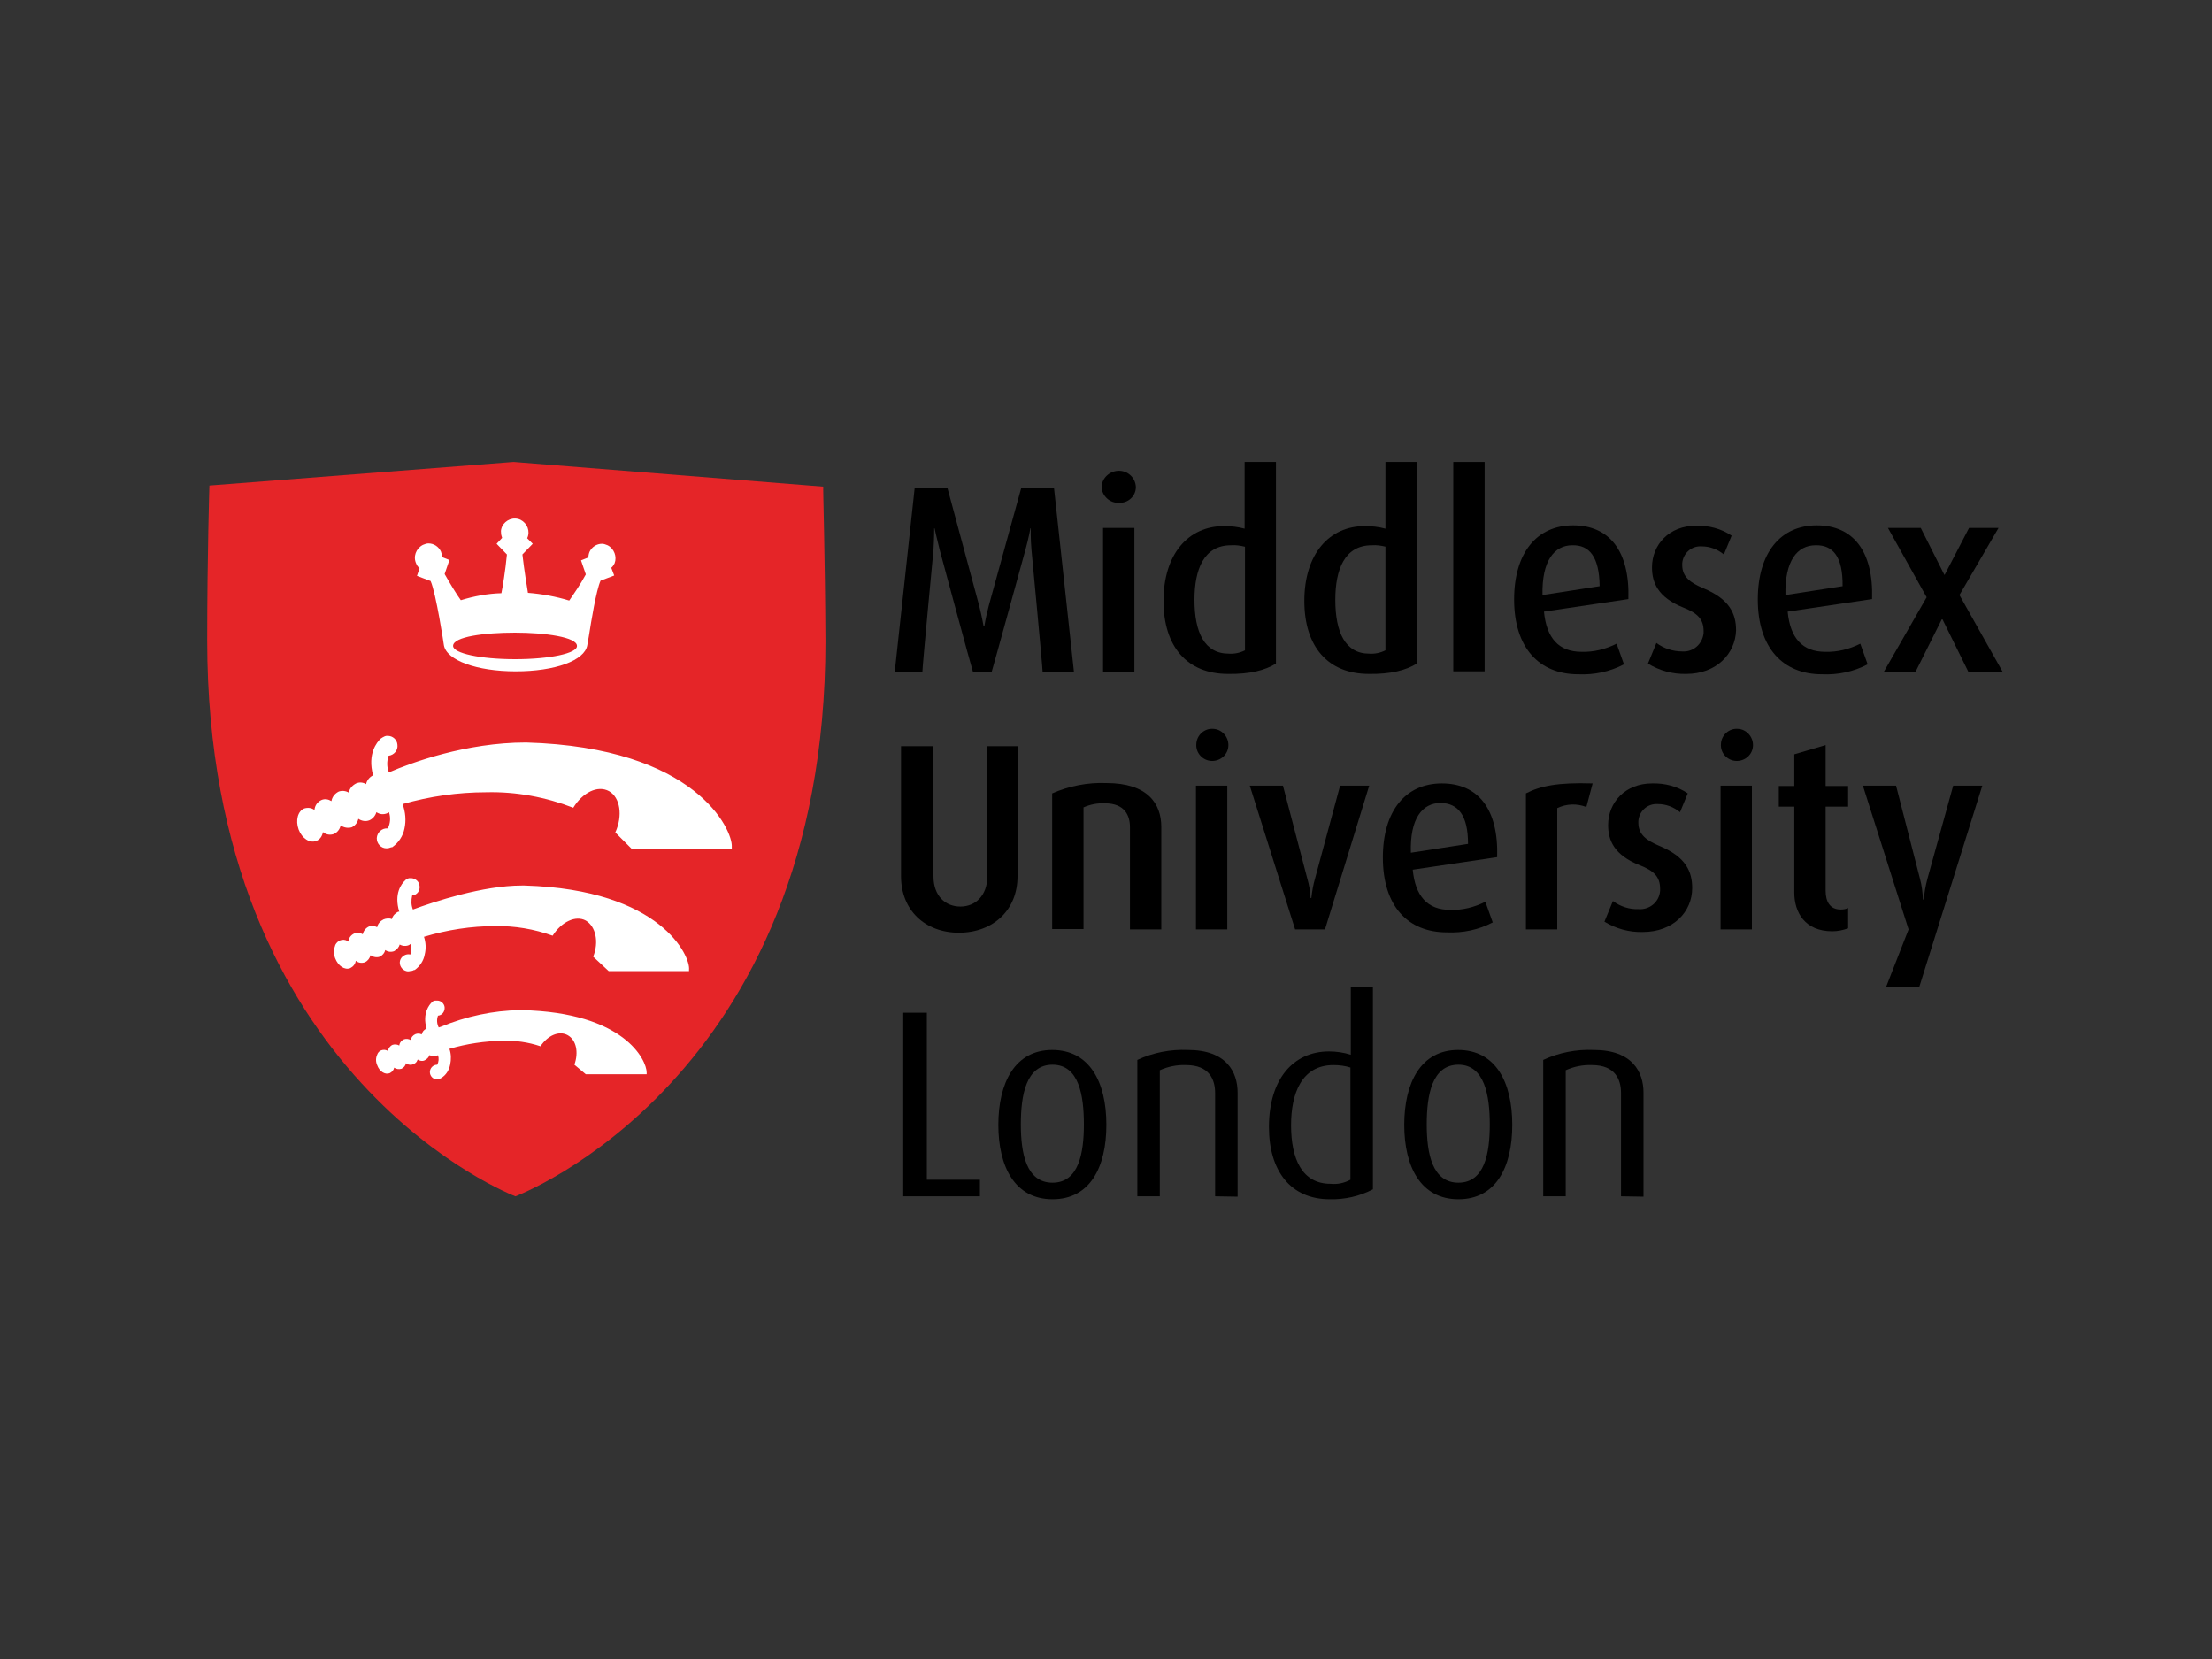 <?xml version="1.0" encoding="UTF-8"?> <svg xmlns="http://www.w3.org/2000/svg" xmlns:xlink="http://www.w3.org/1999/xlink" version="1.0" id="katman_1" x="0px" y="0px" viewBox="0 0 600 450" style="enable-background:new 0 0 600 450;" xml:space="preserve"><rect x="0" y="0" width="600" height="450" fill="#333333" stroke="none"/> <style type="text/css"> .st0{fill:#E52528;} .st1{fill:#FFFFFF;} </style> <g id="Layer_2"> <g id="Layer_1-2"> <path class="st0" d="M223.3,132l-84-6.7l-82.5,6.4c0,0-0.6,18.8-0.6,42c0,119.1,83.6,150.8,83.6,150.8s84.1-31.4,84.1-150.5 C223.8,150.8,223.2,132,223.3,132"></path> <path d="M282.8,182.2c0-1.2-3-32.9-3-32.9c-0.3-3.1-0.2-6-0.2-6h-0.1c0,0-0.5,2.8-1.4,6c0,0-8.6,31.3-9.1,32.9h-5.1 c-0.5-1.5-9-33-9-33c-0.8-3.1-1.4-5.9-1.4-5.9h-0.1c0,0,0,2.8-0.2,5.9c0,0-3,31.5-3,33h-7.5l5.4-49.8h8.9l8.6,31.9 c0.8,3.2,1.2,5.6,1.2,5.6h0.2c0.3-1.9,0.7-3.7,1.2-5.6l8.8-31.9h8.9l5.4,49.8H282.8z"></path> <path d="M299.2,143.2h8.5v39h-8.5V143.2z M303.5,136.4c-2.5,0.1-4.6-1.9-4.7-4.3c0,0,0,0,0,0c0.1-2.6,2.4-4.5,4.9-4.4 c2.4,0.1,4.3,2,4.4,4.4C308.1,134.6,306,136.5,303.5,136.4C303.5,136.4,303.5,136.4,303.5,136.4"></path> <path d="M337.7,148.3c-1.2-0.3-2.5-0.5-3.8-0.4c-7.4,0-9.9,6.6-9.9,14.8c0,8.8,2.7,14.6,9.3,14.6c1.5,0.1,3-0.2,4.4-0.9 L337.7,148.3z M333.1,182.8c-11.1,0-17.5-7.4-17.5-19.8c0-12.7,6.7-20.3,16.4-20.3c1.9,0,3.8,0.2,5.6,0.7v-18.1h8.5v54.7 C343.2,181.8,339,182.9,333.1,182.8"></path> <path d="M375.9,148.3c-1.2-0.3-2.5-0.5-3.8-0.4c-7.4,0-9.9,6.6-9.9,14.8c0,8.8,2.7,14.6,9.2,14.6c1.5,0.1,3-0.2,4.4-0.9V148.3z M371.3,182.8c-11.1,0-17.5-7.4-17.5-19.8c0-12.7,6.7-20.3,16.4-20.3c1.9,0,3.8,0.2,5.6,0.7v-18.1h8.5v54.7 C381.4,181.8,377.2,182.9,371.3,182.8"></path> <rect x="394.2" y="125.3" width="8.5" height="56.8"></rect> <path d="M426.5,147.9c-4.9,0-8.3,4.2-8.1,13.5l15.5-2.4C433.8,151,431.1,147.8,426.5,147.9 M418.8,165.9c0.7,7.2,4,10.9,10.2,10.9 c3.3,0.1,6.5-0.7,9.5-2.2l2,5.6c-3.8,2-8.1,2.9-12.4,2.7c-10.6,0-17.4-7.2-17.4-20.3c0-12.7,6.2-20.1,16-20.1 c9.8,0,15.4,6.9,15,20L418.8,165.9z"></path> <path d="M457.4,182.8c-3.7,0.1-7.3-0.9-10.4-2.8l2.3-5.6c2,1.5,4.5,2.3,7,2.3c3,0.2,5.5-2,5.8-5c0-0.2,0-0.3,0-0.5 c0-3.3-1.7-4.9-5.5-6.4c-7-2.8-8.5-6.9-8.5-10.9c0-6.2,4.7-11.3,11.9-11.3c3.5-0.1,6.9,0.8,9.7,2.7l-2.1,5.1 c-1.7-1.4-3.8-2.2-6-2.2c-2.8-0.2-5.1,1.9-5.3,4.6c0,0.2,0,0.3,0,0.5c0,3.2,2.3,4.8,5.6,6.2c7.3,3,9,7,9,11.5 C470.7,177.3,465.6,182.8,457.4,182.8"></path> <path d="M492.5,147.9c-5,0-8.4,4.2-8.2,13.5l15.5-2.4C499.9,151,497.2,147.8,492.5,147.9 M484.9,165.9c0.7,7.2,4,10.9,10.2,10.9 c3.3,0.1,6.5-0.7,9.5-2.2l2,5.6c-3.8,2-8.1,2.9-12.4,2.7c-10.6,0-17.4-7.2-17.4-20.3c0-12.7,6.2-20.1,16-20.1s15.4,6.9,15,20 L484.9,165.9z"></path> <polygon points="534.1,143.2 527.5,155.9 527.4,155.9 521,143.2 512.1,143.2 522.6,162 511,182.2 519.6,182.2 526.7,168 526.9,168 533.9,182.2 543.2,182.2 531.5,161.4 542.1,143.2 "></polygon> <path d="M260.2,253c-9.4,0-15.8-6.2-15.8-15.3v-35.3h8.8v35.3c0,5.4,3.3,8.2,7.3,8.2s7.3-2.9,7.3-8.2v-35.3h8.2v35.3 C276,246.7,269.6,252.9,260.2,253"></path> <path d="M306.5,252.1v-27.7c0-3.2-1.4-6.5-6.8-6.5c-2-0.1-4,0.3-5.8,1.1v33h-8.5v-36.8c4.6-2,9.6-3,14.7-2.8 c11.2,0,14.9,5.6,14.9,11.9v27.8H306.5z"></path> <path d="M324.4,213.1h8.5v39h-8.5V213.1z M328.6,206.4c-2.4-0.1-4.3-2.2-4.1-4.6c0.1-2.4,2.2-4.3,4.6-4.1c2.3,0.1,4.1,2.1,4.1,4.4 C333.2,204.6,331.1,206.5,328.6,206.4"></path> <path d="M359.4,252.1h-8.1l-12.3-39h9l6.6,25.2c0.5,1.7,0.8,3.5,0.9,5.3h0.2c0.2-1.8,0.5-3.6,1-5.3l6.8-25.2h7.9L359.4,252.1z"></path> <path d="M390.8,217.8c-5,0-8.4,4.2-8.1,13.5l15.5-2.4C398.2,221.1,395.5,217.9,390.8,217.8 M383.2,235.9c0.7,7.2,4,10.9,10.2,10.9 c3.3,0.1,6.5-0.7,9.5-2.2l2,5.6c-3.8,2-8.1,2.9-12.4,2.7c-10.7,0-17.4-7.2-17.4-20.3c0-12.7,6.2-20.1,16-20.1 c9.8,0,15.4,6.9,15,20L383.2,235.9z"></path> <path d="M430.3,218.9c-2.6-1-5.4-0.9-7.9,0.3v32.9h-8.5v-36.9c3.9-2,8.6-3,18.1-2.7L430.3,218.9z"></path> <path d="M445.6,252.8c-3.7,0.1-7.3-0.9-10.4-2.8l2.3-5.6c2,1.5,4.5,2.3,7,2.2c3,0.2,5.6-2,5.8-5c0-0.2,0-0.3,0-0.5 c0-3.3-1.7-4.9-5.5-6.4c-7.1-2.8-8.6-6.9-8.6-10.9c0-6.2,4.7-11.3,11.9-11.3c3.5-0.1,6.9,0.8,9.7,2.7l-2.1,5.1 c-1.7-1.4-3.8-2.2-6-2.2c-2.8-0.2-5.1,1.9-5.3,4.6c0,0.2,0,0.3,0,0.5c0,3.2,2.3,4.8,5.6,6.2c7.3,3,9,7,9,11.5 C459,247.3,453.9,252.8,445.6,252.8"></path> <path d="M466.7,213.1h8.5v39h-8.5V213.1z M470.9,206.4c-2.4-0.1-4.3-2.2-4.1-4.6c0.1-2.4,2.2-4.3,4.6-4.1c2.3,0.1,4.1,2.1,4.1,4.4 C475.5,204.6,473.4,206.5,470.9,206.4"></path> <path d="M497,252.6c-7.4,0-10.3-5.1-10.3-10.5v-23.3h-4.2v-5.6h4.2v-8.6l8.5-2.5v11.1h6.1v5.6h-6.1v22.8c0,3,1.2,5.1,4.1,5.1 c0.7,0,1.4-0.1,2-0.4v5.5C499.9,252.3,498.5,252.6,497,252.6"></path> <path d="M520.6,267.7h-9l6.1-15.6l-12.4-39h9l6.5,25.3c0.5,1.8,0.7,3.7,0.8,5.6h0.2c0.2-1.9,0.5-3.7,1-5.6l7-25.3h7.9L520.6,267.7 z"></path> <polygon points="245,274.7 245,324.5 265.8,324.5 265.8,320 251.4,320 251.4,274.7 "></polygon> <path d="M285.5,288.8c-7.2,0-8.6,8.3-8.6,16.2c0,7.9,1.5,15.8,8.6,15.8c7.1,0,8.5-8,8.5-15.8C294,297.2,292.7,288.8,285.5,288.8 M285.5,325.3c-10.2,0-14.7-8.8-14.7-20.2c0-11.4,4.5-20.3,14.6-20.3s14.7,8.6,14.7,20.3C300.1,316.7,295.6,325.3,285.5,325.3"></path> <path d="M329.6,324.5v-28c0-3.6-1.5-7.6-7.9-7.6c-2.4-0.1-4.9,0.4-7.1,1.4v34.2h-6.1v-37c4.3-2,9-2.9,13.7-2.7 c10.5,0,13.5,6,13.5,11.6v28.2L329.6,324.5z"></path> <path d="M366.4,289.6c-1.5-0.5-3.1-0.7-4.7-0.7c-8.7,0-11.5,7.8-11.5,16.3c0,9.2,3,15.9,10.7,15.9c1.9,0.2,3.7-0.2,5.4-1.1V289.6z M360.7,325.3c-10.7,0-16.5-7.8-16.5-19.6c0-13,6.6-20.5,16.3-20.5c2,0,4,0.3,5.9,0.9v-18.3h6v54.8 C368.8,324.5,364.7,325.4,360.7,325.3"></path> <path d="M395.6,288.8c-7.2,0-8.6,8.3-8.6,16.2c0,7.9,1.5,15.8,8.6,15.8c7.1,0,8.5-8,8.5-15.8C404.1,297.2,402.7,288.8,395.6,288.8 M395.6,325.3c-10.2,0-14.7-8.8-14.7-20.2c0-11.4,4.5-20.3,14.6-20.3c10.1,0,14.7,8.6,14.7,20.3 C410.2,316.7,405.7,325.3,395.6,325.3"></path> <path d="M439.7,324.5v-28c0-3.6-1.5-7.6-7.9-7.6c-2.4-0.1-4.9,0.4-7.1,1.4v34.2h-6.1v-37c4.3-2,9-2.9,13.7-2.7 c10.5,0,13.5,6,13.5,11.6v28.2L439.7,324.5z"></path> <path class="st1" d="M142.7,201.4c-16.3,0-31.2,5.5-37.2,8.1c-0.6-1.4-0.6-3-0.1-4.5c1.5-0.2,2.6-1.5,2.4-3 c-0.1-1.4-1.3-2.4-2.6-2.4c-0.1,0-0.3,0-0.4,0l-0.4,0.1l-0.4,0.2l-0.2,0.1l-0.3,0.2l-0.3,0.2c-0.9,0.9-3.6,4-2,9.9 c-1,0.5-1.7,1.4-1.9,2.4c-0.8-0.5-1.8-0.6-2.7-0.2c-1,0.5-1.8,1.4-2,2.5c-0.8-0.5-1.8-0.6-2.7-0.3c-1,0.5-1.8,1.4-2,2.6 c-0.8-0.5-1.8-0.7-2.7-0.3c-1.1,0.5-1.8,1.5-1.9,2.7c-0.8-0.6-1.8-0.7-2.8-0.4c-1.7,0.7-2.4,3.2-1.5,5.7c0.9,2.4,3,3.8,4.8,3.1 c1-0.4,1.6-1.3,1.8-2.4c0.8,0.7,2,0.9,3,0.5c0.9-0.4,1.6-1.3,1.8-2.3c0.9,0.6,2,0.8,3,0.5c0.9-0.4,1.6-1.3,1.8-2.3 c0.9,0.6,2,0.8,3,0.4c0.9-0.4,1.6-1.2,1.9-2.2c0.9,0.6,1.9,0.7,2.9,0.3c0.2-0.1,0.3-0.2,0.5-0.3c0.5,1.4,0.4,3-0.3,4.4h-0.1 c-1.5-0.1-2.8,1.1-2.9,2.6c0,0,0,0.1,0,0.1c0,1.5,1.2,2.7,2.6,2.7c0.5,0,0.9-0.1,1.4-0.3h0.2c1.7-1.2,2.9-3,3.3-5 c0.5-2.2,0.3-4.5-0.5-6.7c7.4-2.1,15-3.2,22.7-3.2c8.1-0.2,16.1,1.3,23.6,4.2c2.5-4.1,6.6-6.2,9.7-4.5c3,1.7,3.8,6.6,1.7,11.2 l4.5,4.5h27.1v-0.6C198.8,225.3,189,202.7,142.7,201.4"></path> <path class="st1" d="M142.3,240.2h-0.8c-10.5,0-23.8,4.4-29.5,6.5c-0.5-1.2-0.5-2.5-0.2-3.8c1.3-0.1,2.2-1.3,2-2.6 c-0.1-1.2-1.1-2-2.2-2.1c-0.1,0-0.2,0-0.3,0c-0.1,0-0.3,0-0.4,0c-0.1,0-0.2,0.1-0.3,0.2h-0.2l-0.3,0.2l-0.2,0.2 c-1,0.9-3.1,3.6-1.6,8.5c-0.1,0-0.2,0-0.3,0c-0.8,0.4-1.5,1.1-1.7,2c-0.7-0.3-1.6-0.2-2.3,0.1c-0.8,0.4-1.5,1.1-1.7,2.1 c-0.7-0.4-1.5-0.4-2.2-0.2c-0.9,0.4-1.5,1.2-1.7,2.1c-0.7-0.4-1.5-0.5-2.3-0.2c-0.9,0.4-1.5,1.2-1.6,2.2c-1-0.8-2.5-0.6-3.3,0.5 c-0.1,0.2-0.3,0.4-0.3,0.6c-0.4,1.1-0.4,2.3,0,3.4c0.8,2.1,2.6,3.3,4.1,2.7c0.8-0.4,1.4-1.1,1.5-2c0.7,0.6,1.7,0.7,2.5,0.4 c0.8-0.4,1.3-1.1,1.5-1.9c0.7,0.5,1.7,0.7,2.5,0.4c0.8-0.4,1.3-1,1.5-1.8c0.7,0.5,1.6,0.6,2.4,0.3c0.7-0.4,1.3-1,1.5-1.8 c0.7,0.4,1.6,0.5,2.4,0.2c0.2-0.1,0.4-0.2,0.6-0.4c0.3,0.9,0.3,1.9-0.1,2.9l0,0c-1.2-0.3-2.5,0.5-2.8,1.7 c-0.3,1.2,0.5,2.5,1.7,2.8c0.3,0.1,0.7,0.1,1,0c0.4,0,0.8-0.1,1.1-0.3h0.2c1.4-1,2.4-2.5,2.7-4.2c0.4-1.6,0.3-3.3-0.2-4.8 c6.3-1.9,12.8-2.9,19.3-2.9c5.3-0.1,10.6,0.8,15.6,2.6c2.4-3.8,6.3-5.6,9-4.1c2.7,1.6,3.6,5.8,2,9.8l4.2,3.9h21.8V263 C187.3,259.5,179.5,241.3,142.3,240.2"></path> <path class="st1" d="M141.5,274h-0.4c-7.4,0.1-14.7,1.7-21.5,4.5l-0.6,0.2c-0.5-1-0.6-2.1-0.2-3.2c1.1-0.1,1.9-1.1,1.8-2.3 c-0.1-1-1-1.8-2-1.8c-0.1,0-0.2,0-0.3,0c-0.1,0-0.2,0-0.3,0l-0.3,0.1h-0.1l-0.3,0.2l-0.2,0.2c-0.6,0.6-2.6,2.9-1.4,7.1l0,0 c-0.7,0.3-1.2,0.9-1.3,1.6c-0.5-0.3-1.2-0.3-1.7-0.1c-0.7,0.3-1.2,0.9-1.3,1.6c-0.5-0.3-1.2-0.4-1.8-0.2c-0.7,0.3-1.2,0.9-1.3,1.7 c-0.5-0.3-1.2-0.4-1.8-0.2c-0.7,0.3-1.2,1-1.3,1.7c-0.5-0.4-1.2-0.4-1.8-0.2c-0.5,0.2-0.9,0.6-1.1,1.2c-0.4,0.9-0.4,1.9,0,2.8 c0.6,1.7,2.1,2.7,3.4,2.2c0.6-0.3,1.1-0.8,1.2-1.5c0.6,0.4,1.3,0.5,2,0.3c0.6-0.3,1.1-0.8,1.2-1.5c0.9,0.7,2.2,0.5,2.9-0.4 c0.1-0.2,0.2-0.4,0.3-0.6c0.6,0.4,1.3,0.5,1.9,0.2c0.6-0.3,1.1-0.8,1.3-1.4c0.6,0.3,1.3,0.4,1.9,0.2c0.1,0,0.3-0.1,0.4-0.2 c0.3,0.9,0.2,1.8-0.2,2.6c-1.1,0-2,0.9-2,2c0,1.1,0.9,2,2,2c0.3,0,0.6-0.1,0.9-0.3l0.2-0.1c1.3-0.8,2.1-2.1,2.4-3.6 c0.3-1.4,0.3-2.9-0.2-4.3c4.7-1.4,9.6-2.1,14.5-2.2c3.5-0.1,6.9,0.4,10.2,1.5c2-3,5.1-4.3,7.4-3s3,4.6,1.8,8l3.1,2.6h16.5v-0.5 C175.4,287.6,169.4,274.6,141.5,274"></path> <path class="st1" d="M139.7,178.8c-9.4,0-16.8-1.6-16.8-3.6c0-2.5,8.5-3.6,16.8-3.6c8.1,0,16.8,1.2,16.8,3.6 C156.6,177.2,149.2,178.8,139.7,178.8 M164.8,147.9c-0.5-0.2-1-0.4-1.5-0.4c-1.5,0-2.8,0.9-3.4,2.2c-0.2,0.5-0.3,1-0.3,1.5l-2,0.8 l1.3,3.8c-1.5,2.8-3.4,5.5-4.5,7.1c-3.6-1.1-7.4-1.8-11.2-2.1c-0.2-1.3-1-6-1.5-10.4l2.8-2.9L143,146c0.9-1.9,0-4.1-1.8-5 c-1.9-0.9-4.1,0-5,1.8c-0.2,0.5-0.4,1.1-0.3,1.6c0,0.5,0.1,1,0.3,1.5l-1.5,1.6l2.8,2.9c-0.4,4.3-1.2,9.1-1.5,10.5 c-3.7,0.1-7.4,0.8-11,1.9c-1.1-1.5-2.8-4.3-4.4-7.1l1.3-3.8l-2-0.8c0-0.5-0.1-1-0.3-1.5c-0.6-1.3-1.9-2.2-3.4-2.2 c-0.5,0-1,0.2-1.5,0.4c-1.9,1-2.7,3.2-1.8,5.1c0.2,0.5,0.5,0.9,0.9,1.2l-0.7,2.1l3.7,1.4c1.5,3.4,3.6,17.3,3.6,17.4 c0.7,4.1,8.9,7.1,19.5,7.1s18.7-2.9,19.4-7.1c0.1-0.5,0.2-1.3,0.4-2.3c0.7-4.4,2-12.5,3.2-15.2l3.7-1.4l-0.8-2.1 c0.4-0.3,0.7-0.8,0.9-1.2C167.4,151,166.6,148.8,164.8,147.9"></path> </g> </g> </svg> 